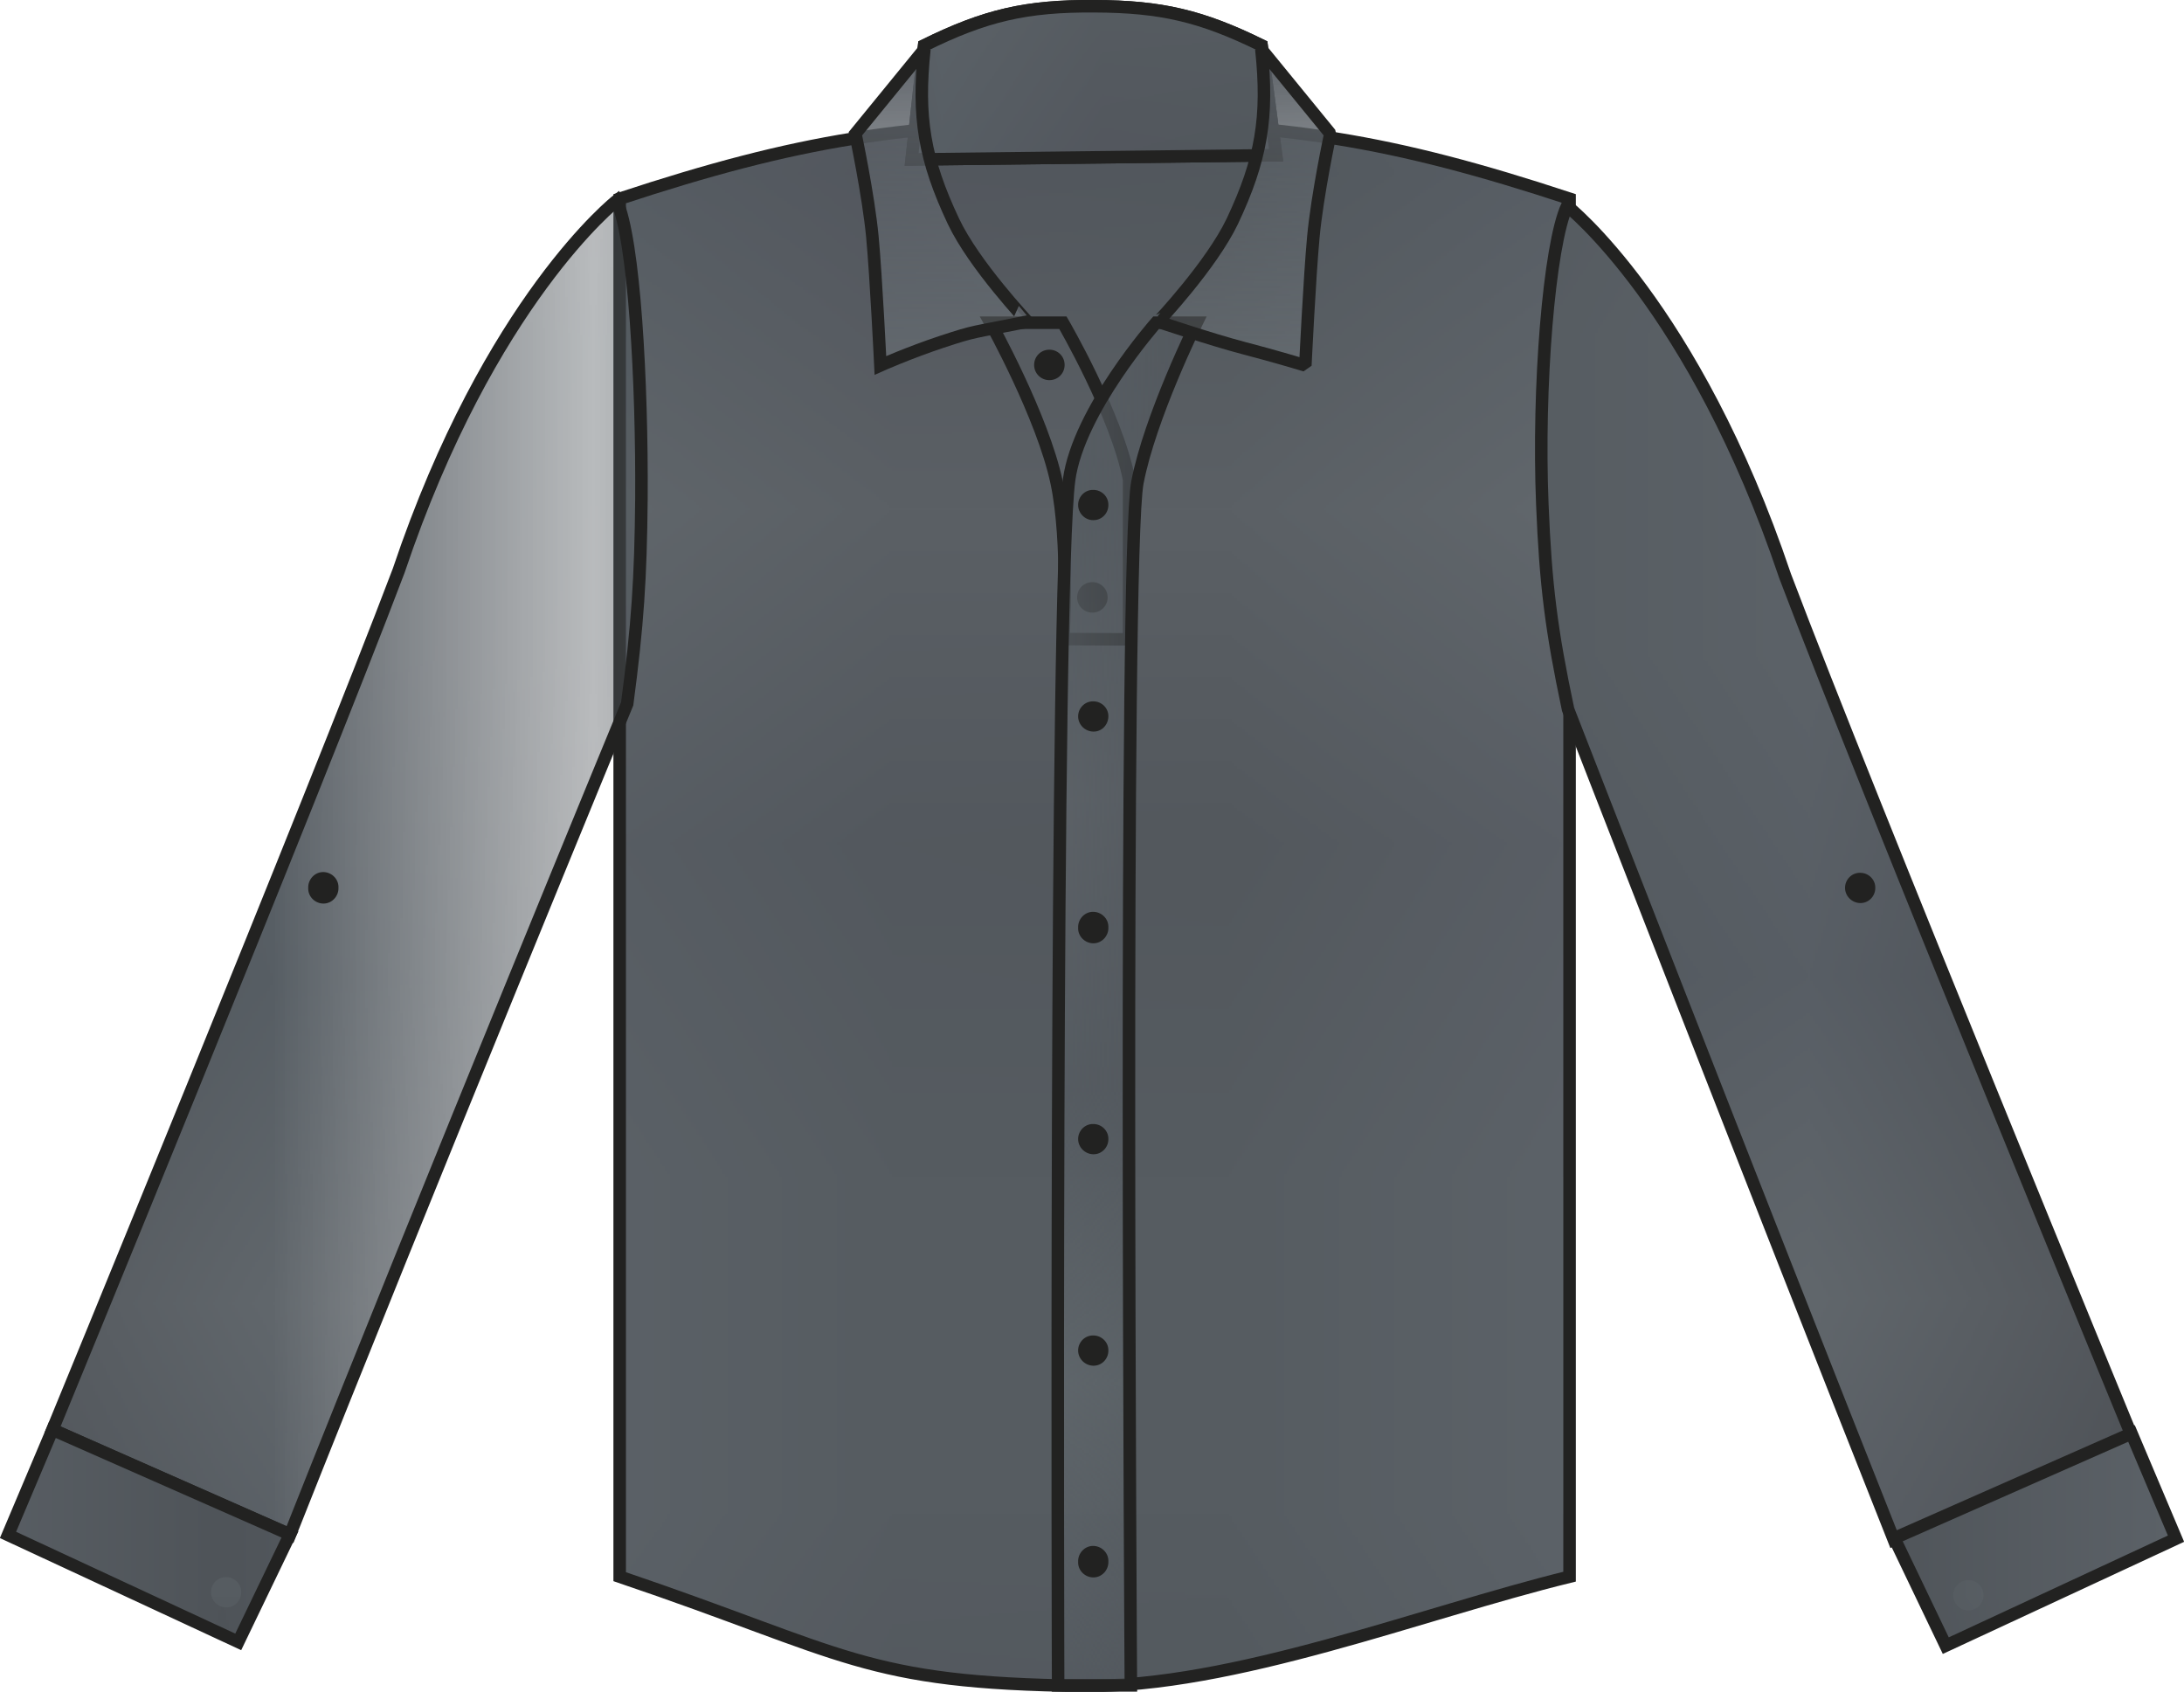 <?xml version="1.0" encoding="utf-8"?>
<!-- Generator: Adobe Illustrator 23.1.1, SVG Export Plug-In . SVG Version: 6.00 Build 0)  -->
<svg version="1.1" id="Layer_1" xmlns="http://www.w3.org/2000/svg" xmlns:xlink="http://www.w3.org/1999/xlink" x="0px" y="0px"
	 viewBox="0 0 873.7 676.9" style="enable-background:new 0 0 873.7 676.9;" xml:space="preserve">
<style type="text/css">
	.st0{fill:none;}
	.st1{fill:#576371;}
	.st2{opacity:0.6;fill:#EBEBEB;enable-background:new    ;}
	.st3{fill:#222221;}
	.st4{opacity:0.7;fill:#FFFFFF;enable-background:new    ;}
	.st5{fill:url(#SVGID_13_);stroke:#222221;stroke-width:5.01;stroke-miterlimit:3.86;}
	.st6{fill:url(#SVGID_14_);stroke:#222221;stroke-width:5.01;stroke-miterlimit:3.86;}
	.st7{fill:url(#SVGID_15_);stroke:#222221;stroke-width:5.01;stroke-miterlimit:3.86;}
	.st8{fill:none;stroke:#222221;stroke-width:5.01;stroke-miterlimit:3.86;}
	.st9{fill-rule:evenodd;clip-rule:evenodd;fill:url(#SVGID_16_);stroke:#222221;stroke-width:5.01;stroke-miterlimit:3.86;}
	.st10{fill:url(#SVGID_17_);stroke:#222221;stroke-width:5.01;stroke-miterlimit:3.86;}
	.st11{fill:url(#SVGID_18_);stroke:#222221;stroke-width:5.01;stroke-miterlimit:1;}
	.st12{fill:url(#SVGID_19_);stroke:#222221;stroke-width:5.01;stroke-miterlimit:3;}
	.st13{fill:url(#SVGID_20_);stroke:#222221;stroke-width:5.01;stroke-miterlimit:3.86;}
	.st14{fill:url(#SVGID_21_);stroke:#222221;stroke-width:5.01;stroke-miterlimit:3.86;}
	.st15{fill:url(#SVGID_22_);stroke:#222221;stroke-width:5.01;stroke-miterlimit:3.86;}
	.st16{fill:url(#SVGID_23_);}
	.st17{fill:url(#SVGID_24_);}
</style>
<pattern  y="676.9" width="11.2" height="11.2" patternUnits="userSpaceOnUse" id="SVGID_1_" viewBox="0 -11.2 11.2 11.2" style="overflow:visible;">
	<g>
		<rect y="-11.2" class="st0" width="11.2" height="11.2"/>
		<g>
			<rect y="-11.2" class="st0" width="11.2" height="11.2"/>
			<rect y="-11.2" class="st0" width="11.2" height="11.2"/>
			<rect y="-11.2" class="st1" width="11.2" height="11.2"/>
			<rect y="-0.3" class="st2" width="11.2" height="0.3"/>
			<rect y="-0.9" class="st2" width="11.2" height="0.3"/>
			<rect y="-1.5" class="st2" width="11.2" height="0.3"/>
			<rect y="-2.1" class="st2" width="11.2" height="0.3"/>
			<rect y="-2.8" class="st2" width="11.2" height="0.3"/>
			<rect y="-3.4" class="st2" width="11.2" height="0.3"/>
			<rect y="-4" class="st2" width="11.2" height="0.3"/>
			<rect y="-4.6" class="st2" width="11.2" height="0.3"/>
			<rect y="-5.3" class="st2" width="11.2" height="0.3"/>
			<rect y="-5.9" class="st2" width="11.2" height="0.3"/>
			<rect y="-6.5" class="st2" width="11.2" height="0.3"/>
			<rect y="-7.1" class="st2" width="11.2" height="0.3"/>
			<rect y="-7.8" class="st2" width="11.2" height="0.3"/>
			<rect y="-8.4" class="st2" width="11.2" height="0.3"/>
			<rect y="-9" class="st2" width="11.2" height="0.3"/>
			<rect y="-9.6" class="st2" width="11.2" height="0.3"/>
			<rect y="-10.3" class="st2" width="11.2" height="0.3"/>
			<rect y="-10.9" class="st2" width="11.2" height="0.3"/>
			<rect x="0.3" y="-11.2" class="st3" width="0.3" height="11.2"/>
			<rect x="0.9" y="-11.2" class="st3" width="0.3" height="11.2"/>
			<rect x="1.5" y="-11.2" class="st3" width="0.3" height="11.2"/>
			<rect x="2.2" y="-11.2" class="st3" width="0.3" height="11.2"/>
			<rect x="2.8" y="-11.2" class="st3" width="0.3" height="11.2"/>
			<rect x="3.4" y="-11.2" class="st3" width="0.3" height="11.2"/>
			<rect x="4" y="-11.2" class="st3" width="0.3" height="11.2"/>
			<rect x="4.7" y="-11.2" class="st3" width="0.3" height="11.2"/>
			<rect x="5.3" y="-11.2" class="st3" width="0.3" height="11.2"/>
			<rect x="5.9" y="-11.2" class="st3" width="0.3" height="11.2"/>
			<rect x="6.5" y="-11.2" class="st3" width="0.3" height="11.2"/>
			<rect x="7.2" y="-11.2" class="st3" width="0.3" height="11.2"/>
			<rect x="7.8" y="-11.2" class="st3" width="0.3" height="11.2"/>
			<rect x="8.4" y="-11.2" class="st3" width="0.3" height="11.2"/>
			<rect x="9" y="-11.2" class="st3" width="0.3" height="11.2"/>
			<rect x="9.6" y="-11.2" class="st3" width="0.3" height="11.2"/>
			<rect x="10.3" y="-11.2" class="st3" width="0.3" height="11.2"/>
			<rect x="10.9" y="-11.2" class="st3" width="0.3" height="11.2"/>
			<path class="st4" d="M11.2-11.2"/>
			<path class="st4" d="M9.3-11.2"/>
		</g>
	</g>
</pattern>
<pattern  y="676.9" width="11.2" height="11.2" patternUnits="userSpaceOnUse" id="SVGID_10_" viewBox="0 -11.2 11.2 11.2" style="overflow:visible;">
	<g>
		<rect y="-11.2" class="st0" width="11.2" height="11.2"/>
		<g>
			<rect y="-11.2" class="st0" width="11.2" height="11.2"/>
			<rect y="-11.2" class="st0" width="11.2" height="11.2"/>
			<rect y="-11.2" class="st1" width="11.2" height="11.2"/>
			<rect y="-0.3" class="st2" width="11.2" height="0.3"/>
			<rect y="-0.9" class="st2" width="11.2" height="0.3"/>
			<rect y="-1.5" class="st2" width="11.2" height="0.3"/>
			<rect y="-2.1" class="st2" width="11.2" height="0.3"/>
			<rect y="-2.8" class="st2" width="11.2" height="0.3"/>
			<rect y="-3.4" class="st2" width="11.2" height="0.3"/>
			<rect y="-4" class="st2" width="11.2" height="0.3"/>
			<rect y="-4.6" class="st2" width="11.2" height="0.3"/>
			<rect y="-5.3" class="st2" width="11.2" height="0.3"/>
			<rect y="-5.9" class="st2" width="11.2" height="0.3"/>
			<rect y="-6.5" class="st2" width="11.2" height="0.3"/>
			<rect y="-7.1" class="st2" width="11.2" height="0.3"/>
			<rect y="-7.8" class="st2" width="11.2" height="0.3"/>
			<rect y="-8.4" class="st2" width="11.2" height="0.3"/>
			<rect y="-9" class="st2" width="11.2" height="0.3"/>
			<rect y="-9.6" class="st2" width="11.2" height="0.3"/>
			<rect y="-10.3" class="st2" width="11.2" height="0.3"/>
			<rect y="-10.9" class="st2" width="11.2" height="0.3"/>
			<rect x="0.3" y="-11.2" class="st3" width="0.3" height="11.2"/>
			<rect x="0.9" y="-11.2" class="st3" width="0.3" height="11.2"/>
			<rect x="1.5" y="-11.2" class="st3" width="0.3" height="11.2"/>
			<rect x="2.2" y="-11.2" class="st3" width="0.3" height="11.2"/>
			<rect x="2.8" y="-11.2" class="st3" width="0.3" height="11.2"/>
			<rect x="3.4" y="-11.2" class="st3" width="0.3" height="11.2"/>
			<rect x="4" y="-11.2" class="st3" width="0.3" height="11.2"/>
			<rect x="4.7" y="-11.2" class="st3" width="0.3" height="11.2"/>
			<rect x="5.3" y="-11.2" class="st3" width="0.3" height="11.2"/>
			<rect x="5.9" y="-11.2" class="st3" width="0.3" height="11.2"/>
			<rect x="6.5" y="-11.2" class="st3" width="0.3" height="11.2"/>
			<rect x="7.2" y="-11.2" class="st3" width="0.3" height="11.2"/>
			<rect x="7.8" y="-11.2" class="st3" width="0.3" height="11.2"/>
			<rect x="8.4" y="-11.2" class="st3" width="0.3" height="11.2"/>
			<rect x="9" y="-11.2" class="st3" width="0.3" height="11.2"/>
			<rect x="9.6" y="-11.2" class="st3" width="0.3" height="11.2"/>
			<rect x="10.3" y="-11.2" class="st3" width="0.3" height="11.2"/>
			<rect x="10.9" y="-11.2" class="st3" width="0.3" height="11.2"/>
			<path class="st4" d="M11.2-11.2"/>
			<path class="st4" d="M9.3-11.2"/>
		</g>
	</g>
</pattern>
<pattern  y="676.9" width="11.2" height="11.2" patternUnits="userSpaceOnUse" id="SVGID_11_" viewBox="0 -11.2 11.2 11.2" style="overflow:visible;">
	<g>
		<rect y="-11.2" class="st0" width="11.2" height="11.2"/>
		<g>
			<rect y="-11.2" class="st0" width="11.2" height="11.2"/>
			<rect y="-11.2" class="st0" width="11.2" height="11.2"/>
			<rect y="-11.2" class="st1" width="11.2" height="11.2"/>
			<rect y="-0.3" class="st2" width="11.2" height="0.3"/>
			<rect y="-0.9" class="st2" width="11.2" height="0.3"/>
			<rect y="-1.5" class="st2" width="11.2" height="0.3"/>
			<rect y="-2.1" class="st2" width="11.2" height="0.3"/>
			<rect y="-2.8" class="st2" width="11.2" height="0.3"/>
			<rect y="-3.4" class="st2" width="11.2" height="0.3"/>
			<rect y="-4" class="st2" width="11.2" height="0.3"/>
			<rect y="-4.6" class="st2" width="11.2" height="0.3"/>
			<rect y="-5.3" class="st2" width="11.2" height="0.3"/>
			<rect y="-5.9" class="st2" width="11.2" height="0.3"/>
			<rect y="-6.5" class="st2" width="11.2" height="0.3"/>
			<rect y="-7.1" class="st2" width="11.2" height="0.3"/>
			<rect y="-7.8" class="st2" width="11.2" height="0.3"/>
			<rect y="-8.4" class="st2" width="11.2" height="0.3"/>
			<rect y="-9" class="st2" width="11.2" height="0.3"/>
			<rect y="-9.6" class="st2" width="11.2" height="0.3"/>
			<rect y="-10.3" class="st2" width="11.2" height="0.3"/>
			<rect y="-10.9" class="st2" width="11.2" height="0.3"/>
			<rect x="0.3" y="-11.2" class="st3" width="0.3" height="11.2"/>
			<rect x="0.9" y="-11.2" class="st3" width="0.3" height="11.2"/>
			<rect x="1.5" y="-11.2" class="st3" width="0.3" height="11.2"/>
			<rect x="2.2" y="-11.2" class="st3" width="0.3" height="11.2"/>
			<rect x="2.8" y="-11.2" class="st3" width="0.3" height="11.2"/>
			<rect x="3.4" y="-11.2" class="st3" width="0.3" height="11.2"/>
			<rect x="4" y="-11.2" class="st3" width="0.3" height="11.2"/>
			<rect x="4.7" y="-11.2" class="st3" width="0.3" height="11.2"/>
			<rect x="5.3" y="-11.2" class="st3" width="0.3" height="11.2"/>
			<rect x="5.9" y="-11.2" class="st3" width="0.3" height="11.2"/>
			<rect x="6.5" y="-11.2" class="st3" width="0.3" height="11.2"/>
			<rect x="7.2" y="-11.2" class="st3" width="0.3" height="11.2"/>
			<rect x="7.8" y="-11.2" class="st3" width="0.3" height="11.2"/>
			<rect x="8.4" y="-11.2" class="st3" width="0.3" height="11.2"/>
			<rect x="9" y="-11.2" class="st3" width="0.3" height="11.2"/>
			<rect x="9.6" y="-11.2" class="st3" width="0.3" height="11.2"/>
			<rect x="10.3" y="-11.2" class="st3" width="0.3" height="11.2"/>
			<rect x="10.9" y="-11.2" class="st3" width="0.3" height="11.2"/>
			<path class="st4" d="M11.2-11.2"/>
			<path class="st4" d="M9.3-11.2"/>
		</g>
	</g>
</pattern>
<pattern  y="676.9" width="11.2" height="11.2" patternUnits="userSpaceOnUse" id="SVGID_12_" viewBox="0 -11.2 11.2 11.2" style="overflow:visible;">
	<g>
		<rect y="-11.2" class="st0" width="11.2" height="11.2"/>
		<g>
			<rect y="-11.2" class="st0" width="11.2" height="11.2"/>
			<rect y="-11.2" class="st0" width="11.2" height="11.2"/>
			<rect y="-11.2" class="st1" width="11.2" height="11.2"/>
			<rect y="-0.3" class="st2" width="11.2" height="0.3"/>
			<rect y="-0.9" class="st2" width="11.2" height="0.3"/>
			<rect y="-1.5" class="st2" width="11.2" height="0.3"/>
			<rect y="-2.1" class="st2" width="11.2" height="0.3"/>
			<rect y="-2.8" class="st2" width="11.2" height="0.3"/>
			<rect y="-3.4" class="st2" width="11.2" height="0.3"/>
			<rect y="-4" class="st2" width="11.2" height="0.3"/>
			<rect y="-4.6" class="st2" width="11.2" height="0.3"/>
			<rect y="-5.3" class="st2" width="11.2" height="0.3"/>
			<rect y="-5.9" class="st2" width="11.2" height="0.3"/>
			<rect y="-6.5" class="st2" width="11.2" height="0.3"/>
			<rect y="-7.1" class="st2" width="11.2" height="0.3"/>
			<rect y="-7.8" class="st2" width="11.2" height="0.3"/>
			<rect y="-8.4" class="st2" width="11.2" height="0.3"/>
			<rect y="-9" class="st2" width="11.2" height="0.3"/>
			<rect y="-9.6" class="st2" width="11.2" height="0.3"/>
			<rect y="-10.3" class="st2" width="11.2" height="0.3"/>
			<rect y="-10.9" class="st2" width="11.2" height="0.3"/>
			<rect x="0.3" y="-11.2" class="st3" width="0.3" height="11.2"/>
			<rect x="0.9" y="-11.2" class="st3" width="0.3" height="11.2"/>
			<rect x="1.5" y="-11.2" class="st3" width="0.3" height="11.2"/>
			<rect x="2.2" y="-11.2" class="st3" width="0.3" height="11.2"/>
			<rect x="2.8" y="-11.2" class="st3" width="0.3" height="11.2"/>
			<rect x="3.4" y="-11.2" class="st3" width="0.3" height="11.2"/>
			<rect x="4" y="-11.2" class="st3" width="0.3" height="11.2"/>
			<rect x="4.7" y="-11.2" class="st3" width="0.3" height="11.2"/>
			<rect x="5.3" y="-11.2" class="st3" width="0.3" height="11.2"/>
			<rect x="5.9" y="-11.2" class="st3" width="0.3" height="11.2"/>
			<rect x="6.5" y="-11.2" class="st3" width="0.3" height="11.2"/>
			<rect x="7.2" y="-11.2" class="st3" width="0.3" height="11.2"/>
			<rect x="7.8" y="-11.2" class="st3" width="0.3" height="11.2"/>
			<rect x="8.4" y="-11.2" class="st3" width="0.3" height="11.2"/>
			<rect x="9" y="-11.2" class="st3" width="0.3" height="11.2"/>
			<rect x="9.6" y="-11.2" class="st3" width="0.3" height="11.2"/>
			<rect x="10.3" y="-11.2" class="st3" width="0.3" height="11.2"/>
			<rect x="10.9" y="-11.2" class="st3" width="0.3" height="11.2"/>
			<path class="st4" d="M11.2-11.2"/>
			<path class="st4" d="M9.3-11.2"/>
		</g>
	</g>
</pattern>
<pattern  y="676.9" width="11.2" height="11.2" patternUnits="userSpaceOnUse" id="SVGID_2_" viewBox="0 -11.2 11.2 11.2" style="overflow:visible;">
	<g>
		<rect y="-11.2" class="st0" width="11.2" height="11.2"/>
		<g>
			<rect y="-11.2" class="st0" width="11.2" height="11.2"/>
			<rect y="-11.2" class="st0" width="11.2" height="11.2"/>
			<rect y="-11.2" class="st1" width="11.2" height="11.2"/>
			<rect y="-0.3" class="st2" width="11.2" height="0.3"/>
			<rect y="-0.9" class="st2" width="11.2" height="0.3"/>
			<rect y="-1.5" class="st2" width="11.2" height="0.3"/>
			<rect y="-2.1" class="st2" width="11.2" height="0.3"/>
			<rect y="-2.8" class="st2" width="11.2" height="0.3"/>
			<rect y="-3.4" class="st2" width="11.2" height="0.3"/>
			<rect y="-4" class="st2" width="11.2" height="0.3"/>
			<rect y="-4.6" class="st2" width="11.2" height="0.3"/>
			<rect y="-5.3" class="st2" width="11.2" height="0.3"/>
			<rect y="-5.9" class="st2" width="11.2" height="0.3"/>
			<rect y="-6.5" class="st2" width="11.2" height="0.3"/>
			<rect y="-7.1" class="st2" width="11.2" height="0.3"/>
			<rect y="-7.8" class="st2" width="11.2" height="0.3"/>
			<rect y="-8.4" class="st2" width="11.2" height="0.3"/>
			<rect y="-9" class="st2" width="11.2" height="0.3"/>
			<rect y="-9.6" class="st2" width="11.2" height="0.3"/>
			<rect y="-10.3" class="st2" width="11.2" height="0.3"/>
			<rect y="-10.9" class="st2" width="11.2" height="0.3"/>
			<rect x="0.3" y="-11.2" class="st3" width="0.3" height="11.2"/>
			<rect x="0.9" y="-11.2" class="st3" width="0.3" height="11.2"/>
			<rect x="1.5" y="-11.2" class="st3" width="0.3" height="11.2"/>
			<rect x="2.2" y="-11.2" class="st3" width="0.3" height="11.2"/>
			<rect x="2.8" y="-11.2" class="st3" width="0.3" height="11.2"/>
			<rect x="3.4" y="-11.2" class="st3" width="0.3" height="11.2"/>
			<rect x="4" y="-11.2" class="st3" width="0.3" height="11.2"/>
			<rect x="4.7" y="-11.2" class="st3" width="0.3" height="11.2"/>
			<rect x="5.3" y="-11.2" class="st3" width="0.3" height="11.2"/>
			<rect x="5.9" y="-11.2" class="st3" width="0.3" height="11.2"/>
			<rect x="6.5" y="-11.2" class="st3" width="0.3" height="11.2"/>
			<rect x="7.2" y="-11.2" class="st3" width="0.3" height="11.2"/>
			<rect x="7.8" y="-11.2" class="st3" width="0.3" height="11.2"/>
			<rect x="8.4" y="-11.2" class="st3" width="0.3" height="11.2"/>
			<rect x="9" y="-11.2" class="st3" width="0.3" height="11.2"/>
			<rect x="9.6" y="-11.2" class="st3" width="0.3" height="11.2"/>
			<rect x="10.3" y="-11.2" class="st3" width="0.3" height="11.2"/>
			<rect x="10.9" y="-11.2" class="st3" width="0.3" height="11.2"/>
			<path class="st4" d="M11.2-11.2"/>
			<path class="st4" d="M9.3-11.2"/>
		</g>
	</g>
</pattern>
<pattern  y="676.9" width="11.2" height="11.2" patternUnits="userSpaceOnUse" id="SVGID_3_" viewBox="0 -11.2 11.2 11.2" style="overflow:visible;">
	<g>
		<rect y="-11.2" class="st0" width="11.2" height="11.2"/>
		<g>
			<rect y="-11.2" class="st0" width="11.2" height="11.2"/>
			<rect y="-11.2" class="st0" width="11.2" height="11.2"/>
			<rect y="-11.2" class="st1" width="11.2" height="11.2"/>
			<rect y="-0.3" class="st2" width="11.2" height="0.3"/>
			<rect y="-0.9" class="st2" width="11.2" height="0.3"/>
			<rect y="-1.5" class="st2" width="11.2" height="0.3"/>
			<rect y="-2.1" class="st2" width="11.2" height="0.3"/>
			<rect y="-2.8" class="st2" width="11.2" height="0.3"/>
			<rect y="-3.4" class="st2" width="11.2" height="0.3"/>
			<rect y="-4" class="st2" width="11.2" height="0.3"/>
			<rect y="-4.6" class="st2" width="11.2" height="0.3"/>
			<rect y="-5.3" class="st2" width="11.2" height="0.3"/>
			<rect y="-5.9" class="st2" width="11.2" height="0.3"/>
			<rect y="-6.5" class="st2" width="11.2" height="0.3"/>
			<rect y="-7.1" class="st2" width="11.2" height="0.3"/>
			<rect y="-7.8" class="st2" width="11.2" height="0.3"/>
			<rect y="-8.4" class="st2" width="11.2" height="0.3"/>
			<rect y="-9" class="st2" width="11.2" height="0.3"/>
			<rect y="-9.6" class="st2" width="11.2" height="0.3"/>
			<rect y="-10.3" class="st2" width="11.2" height="0.3"/>
			<rect y="-10.9" class="st2" width="11.2" height="0.3"/>
			<rect x="0.3" y="-11.2" class="st3" width="0.3" height="11.2"/>
			<rect x="0.9" y="-11.2" class="st3" width="0.3" height="11.2"/>
			<rect x="1.5" y="-11.2" class="st3" width="0.3" height="11.2"/>
			<rect x="2.2" y="-11.2" class="st3" width="0.3" height="11.2"/>
			<rect x="2.8" y="-11.2" class="st3" width="0.3" height="11.2"/>
			<rect x="3.4" y="-11.2" class="st3" width="0.3" height="11.2"/>
			<rect x="4" y="-11.2" class="st3" width="0.3" height="11.2"/>
			<rect x="4.7" y="-11.2" class="st3" width="0.3" height="11.2"/>
			<rect x="5.3" y="-11.2" class="st3" width="0.3" height="11.2"/>
			<rect x="5.9" y="-11.2" class="st3" width="0.3" height="11.2"/>
			<rect x="6.5" y="-11.2" class="st3" width="0.3" height="11.2"/>
			<rect x="7.2" y="-11.2" class="st3" width="0.3" height="11.2"/>
			<rect x="7.8" y="-11.2" class="st3" width="0.3" height="11.2"/>
			<rect x="8.4" y="-11.2" class="st3" width="0.3" height="11.2"/>
			<rect x="9" y="-11.2" class="st3" width="0.3" height="11.2"/>
			<rect x="9.6" y="-11.2" class="st3" width="0.3" height="11.2"/>
			<rect x="10.3" y="-11.2" class="st3" width="0.3" height="11.2"/>
			<rect x="10.9" y="-11.2" class="st3" width="0.3" height="11.2"/>
			<path class="st4" d="M11.2-11.2"/>
			<path class="st4" d="M9.3-11.2"/>
		</g>
	</g>
</pattern>
<pattern  y="676.9" width="11.2" height="11.2" patternUnits="userSpaceOnUse" id="SVGID_4_" viewBox="0 -11.2 11.2 11.2" style="overflow:visible;">
	<g>
		<rect y="-11.2" class="st0" width="11.2" height="11.2"/>
		<g>
			<rect y="-11.2" class="st0" width="11.2" height="11.2"/>
			<rect y="-11.2" class="st0" width="11.2" height="11.2"/>
			<rect y="-11.2" class="st1" width="11.2" height="11.2"/>
			<rect y="-0.3" class="st2" width="11.2" height="0.3"/>
			<rect y="-0.9" class="st2" width="11.2" height="0.3"/>
			<rect y="-1.5" class="st2" width="11.2" height="0.3"/>
			<rect y="-2.1" class="st2" width="11.2" height="0.3"/>
			<rect y="-2.8" class="st2" width="11.2" height="0.3"/>
			<rect y="-3.4" class="st2" width="11.2" height="0.3"/>
			<rect y="-4" class="st2" width="11.2" height="0.3"/>
			<rect y="-4.6" class="st2" width="11.2" height="0.3"/>
			<rect y="-5.3" class="st2" width="11.2" height="0.3"/>
			<rect y="-5.9" class="st2" width="11.2" height="0.3"/>
			<rect y="-6.5" class="st2" width="11.2" height="0.3"/>
			<rect y="-7.1" class="st2" width="11.2" height="0.3"/>
			<rect y="-7.8" class="st2" width="11.2" height="0.3"/>
			<rect y="-8.4" class="st2" width="11.2" height="0.3"/>
			<rect y="-9" class="st2" width="11.2" height="0.3"/>
			<rect y="-9.6" class="st2" width="11.2" height="0.3"/>
			<rect y="-10.3" class="st2" width="11.2" height="0.3"/>
			<rect y="-10.9" class="st2" width="11.2" height="0.3"/>
			<rect x="0.3" y="-11.2" class="st3" width="0.3" height="11.2"/>
			<rect x="0.9" y="-11.2" class="st3" width="0.3" height="11.2"/>
			<rect x="1.5" y="-11.2" class="st3" width="0.3" height="11.2"/>
			<rect x="2.2" y="-11.2" class="st3" width="0.3" height="11.2"/>
			<rect x="2.8" y="-11.2" class="st3" width="0.3" height="11.2"/>
			<rect x="3.4" y="-11.2" class="st3" width="0.3" height="11.2"/>
			<rect x="4" y="-11.2" class="st3" width="0.3" height="11.2"/>
			<rect x="4.7" y="-11.2" class="st3" width="0.3" height="11.2"/>
			<rect x="5.3" y="-11.2" class="st3" width="0.3" height="11.2"/>
			<rect x="5.9" y="-11.2" class="st3" width="0.3" height="11.2"/>
			<rect x="6.5" y="-11.2" class="st3" width="0.3" height="11.2"/>
			<rect x="7.2" y="-11.2" class="st3" width="0.3" height="11.2"/>
			<rect x="7.8" y="-11.2" class="st3" width="0.3" height="11.2"/>
			<rect x="8.4" y="-11.2" class="st3" width="0.3" height="11.2"/>
			<rect x="9" y="-11.2" class="st3" width="0.3" height="11.2"/>
			<rect x="9.6" y="-11.2" class="st3" width="0.3" height="11.2"/>
			<rect x="10.3" y="-11.2" class="st3" width="0.3" height="11.2"/>
			<rect x="10.9" y="-11.2" class="st3" width="0.3" height="11.2"/>
			<path class="st4" d="M11.2-11.2"/>
			<path class="st4" d="M9.3-11.2"/>
		</g>
	</g>
</pattern>
<pattern  y="676.9" width="11.2" height="11.2" patternUnits="userSpaceOnUse" id="SVGID_5_" viewBox="0 -11.2 11.2 11.2" style="overflow:visible;">
	<g>
		<rect y="-11.2" class="st0" width="11.2" height="11.2"/>
		<g>
			<rect y="-11.2" class="st0" width="11.2" height="11.2"/>
			<rect y="-11.2" class="st0" width="11.2" height="11.2"/>
			<rect y="-11.2" class="st1" width="11.2" height="11.2"/>
			<rect y="-0.3" class="st2" width="11.2" height="0.3"/>
			<rect y="-0.9" class="st2" width="11.2" height="0.3"/>
			<rect y="-1.5" class="st2" width="11.2" height="0.3"/>
			<rect y="-2.1" class="st2" width="11.2" height="0.3"/>
			<rect y="-2.8" class="st2" width="11.2" height="0.3"/>
			<rect y="-3.4" class="st2" width="11.2" height="0.3"/>
			<rect y="-4" class="st2" width="11.2" height="0.3"/>
			<rect y="-4.6" class="st2" width="11.2" height="0.3"/>
			<rect y="-5.3" class="st2" width="11.2" height="0.3"/>
			<rect y="-5.9" class="st2" width="11.2" height="0.3"/>
			<rect y="-6.5" class="st2" width="11.2" height="0.3"/>
			<rect y="-7.1" class="st2" width="11.2" height="0.3"/>
			<rect y="-7.8" class="st2" width="11.2" height="0.3"/>
			<rect y="-8.4" class="st2" width="11.2" height="0.3"/>
			<rect y="-9" class="st2" width="11.2" height="0.3"/>
			<rect y="-9.6" class="st2" width="11.2" height="0.3"/>
			<rect y="-10.3" class="st2" width="11.2" height="0.3"/>
			<rect y="-10.9" class="st2" width="11.2" height="0.3"/>
			<rect x="0.3" y="-11.2" class="st3" width="0.3" height="11.2"/>
			<rect x="0.9" y="-11.2" class="st3" width="0.3" height="11.2"/>
			<rect x="1.5" y="-11.2" class="st3" width="0.3" height="11.2"/>
			<rect x="2.2" y="-11.2" class="st3" width="0.3" height="11.2"/>
			<rect x="2.8" y="-11.2" class="st3" width="0.3" height="11.2"/>
			<rect x="3.4" y="-11.2" class="st3" width="0.3" height="11.2"/>
			<rect x="4" y="-11.2" class="st3" width="0.3" height="11.2"/>
			<rect x="4.7" y="-11.2" class="st3" width="0.3" height="11.2"/>
			<rect x="5.3" y="-11.2" class="st3" width="0.3" height="11.2"/>
			<rect x="5.9" y="-11.2" class="st3" width="0.3" height="11.2"/>
			<rect x="6.5" y="-11.2" class="st3" width="0.3" height="11.2"/>
			<rect x="7.2" y="-11.2" class="st3" width="0.3" height="11.2"/>
			<rect x="7.8" y="-11.2" class="st3" width="0.3" height="11.2"/>
			<rect x="8.4" y="-11.2" class="st3" width="0.3" height="11.2"/>
			<rect x="9" y="-11.2" class="st3" width="0.3" height="11.2"/>
			<rect x="9.6" y="-11.2" class="st3" width="0.3" height="11.2"/>
			<rect x="10.3" y="-11.2" class="st3" width="0.3" height="11.2"/>
			<rect x="10.9" y="-11.2" class="st3" width="0.3" height="11.2"/>
			<path class="st4" d="M11.2-11.2"/>
			<path class="st4" d="M9.3-11.2"/>
		</g>
	</g>
</pattern>
<pattern  y="676.9" width="11.2" height="11.2" patternUnits="userSpaceOnUse" id="SVGID_6_" viewBox="0 -11.2 11.2 11.2" style="overflow:visible;">
	<g>
		<rect y="-11.2" class="st0" width="11.2" height="11.2"/>
		<g>
			<rect y="-11.2" class="st0" width="11.2" height="11.2"/>
			<rect y="-11.2" class="st0" width="11.2" height="11.2"/>
			<rect y="-11.2" class="st1" width="11.2" height="11.2"/>
			<rect y="-0.3" class="st2" width="11.2" height="0.3"/>
			<rect y="-0.9" class="st2" width="11.2" height="0.3"/>
			<rect y="-1.5" class="st2" width="11.2" height="0.3"/>
			<rect y="-2.1" class="st2" width="11.2" height="0.3"/>
			<rect y="-2.8" class="st2" width="11.2" height="0.3"/>
			<rect y="-3.4" class="st2" width="11.2" height="0.3"/>
			<rect y="-4" class="st2" width="11.2" height="0.3"/>
			<rect y="-4.6" class="st2" width="11.2" height="0.3"/>
			<rect y="-5.3" class="st2" width="11.2" height="0.3"/>
			<rect y="-5.9" class="st2" width="11.2" height="0.3"/>
			<rect y="-6.5" class="st2" width="11.2" height="0.3"/>
			<rect y="-7.1" class="st2" width="11.2" height="0.3"/>
			<rect y="-7.8" class="st2" width="11.2" height="0.3"/>
			<rect y="-8.4" class="st2" width="11.2" height="0.3"/>
			<rect y="-9" class="st2" width="11.2" height="0.3"/>
			<rect y="-9.6" class="st2" width="11.2" height="0.3"/>
			<rect y="-10.3" class="st2" width="11.2" height="0.3"/>
			<rect y="-10.9" class="st2" width="11.2" height="0.3"/>
			<rect x="0.3" y="-11.2" class="st3" width="0.3" height="11.2"/>
			<rect x="0.9" y="-11.2" class="st3" width="0.3" height="11.2"/>
			<rect x="1.5" y="-11.2" class="st3" width="0.3" height="11.2"/>
			<rect x="2.2" y="-11.2" class="st3" width="0.3" height="11.2"/>
			<rect x="2.8" y="-11.2" class="st3" width="0.3" height="11.2"/>
			<rect x="3.4" y="-11.2" class="st3" width="0.3" height="11.2"/>
			<rect x="4" y="-11.2" class="st3" width="0.3" height="11.2"/>
			<rect x="4.7" y="-11.2" class="st3" width="0.3" height="11.2"/>
			<rect x="5.3" y="-11.2" class="st3" width="0.3" height="11.2"/>
			<rect x="5.9" y="-11.2" class="st3" width="0.3" height="11.2"/>
			<rect x="6.5" y="-11.2" class="st3" width="0.3" height="11.2"/>
			<rect x="7.2" y="-11.2" class="st3" width="0.3" height="11.2"/>
			<rect x="7.8" y="-11.2" class="st3" width="0.3" height="11.2"/>
			<rect x="8.4" y="-11.2" class="st3" width="0.3" height="11.2"/>
			<rect x="9" y="-11.2" class="st3" width="0.3" height="11.2"/>
			<rect x="9.6" y="-11.2" class="st3" width="0.3" height="11.2"/>
			<rect x="10.3" y="-11.2" class="st3" width="0.3" height="11.2"/>
			<rect x="10.9" y="-11.2" class="st3" width="0.3" height="11.2"/>
			<path class="st4" d="M11.2-11.2"/>
			<path class="st4" d="M9.3-11.2"/>
		</g>
	</g>
</pattern>
<pattern  y="676.9" width="11.2" height="11.2" patternUnits="userSpaceOnUse" id="SVGID_7_" viewBox="0 -11.2 11.2 11.2" style="overflow:visible;">
	<g>
		<rect y="-11.2" class="st0" width="11.2" height="11.2"/>
		<g>
			<rect y="-11.2" class="st0" width="11.2" height="11.2"/>
			<rect y="-11.2" class="st0" width="11.2" height="11.2"/>
			<rect y="-11.2" class="st1" width="11.2" height="11.2"/>
			<rect y="-0.3" class="st2" width="11.2" height="0.3"/>
			<rect y="-0.9" class="st2" width="11.2" height="0.3"/>
			<rect y="-1.5" class="st2" width="11.2" height="0.3"/>
			<rect y="-2.1" class="st2" width="11.2" height="0.3"/>
			<rect y="-2.8" class="st2" width="11.2" height="0.3"/>
			<rect y="-3.4" class="st2" width="11.2" height="0.3"/>
			<rect y="-4" class="st2" width="11.2" height="0.3"/>
			<rect y="-4.6" class="st2" width="11.2" height="0.3"/>
			<rect y="-5.3" class="st2" width="11.2" height="0.3"/>
			<rect y="-5.9" class="st2" width="11.2" height="0.3"/>
			<rect y="-6.5" class="st2" width="11.2" height="0.3"/>
			<rect y="-7.1" class="st2" width="11.2" height="0.3"/>
			<rect y="-7.8" class="st2" width="11.2" height="0.3"/>
			<rect y="-8.4" class="st2" width="11.2" height="0.3"/>
			<rect y="-9" class="st2" width="11.2" height="0.3"/>
			<rect y="-9.6" class="st2" width="11.2" height="0.3"/>
			<rect y="-10.3" class="st2" width="11.2" height="0.3"/>
			<rect y="-10.9" class="st2" width="11.2" height="0.3"/>
			<rect x="0.3" y="-11.2" class="st3" width="0.3" height="11.2"/>
			<rect x="0.9" y="-11.2" class="st3" width="0.3" height="11.2"/>
			<rect x="1.5" y="-11.2" class="st3" width="0.3" height="11.2"/>
			<rect x="2.2" y="-11.2" class="st3" width="0.3" height="11.2"/>
			<rect x="2.8" y="-11.2" class="st3" width="0.3" height="11.2"/>
			<rect x="3.4" y="-11.2" class="st3" width="0.3" height="11.2"/>
			<rect x="4" y="-11.2" class="st3" width="0.3" height="11.2"/>
			<rect x="4.7" y="-11.2" class="st3" width="0.3" height="11.2"/>
			<rect x="5.3" y="-11.2" class="st3" width="0.3" height="11.2"/>
			<rect x="5.9" y="-11.2" class="st3" width="0.3" height="11.2"/>
			<rect x="6.5" y="-11.2" class="st3" width="0.3" height="11.2"/>
			<rect x="7.2" y="-11.2" class="st3" width="0.3" height="11.2"/>
			<rect x="7.8" y="-11.2" class="st3" width="0.3" height="11.2"/>
			<rect x="8.4" y="-11.2" class="st3" width="0.3" height="11.2"/>
			<rect x="9" y="-11.2" class="st3" width="0.3" height="11.2"/>
			<rect x="9.6" y="-11.2" class="st3" width="0.3" height="11.2"/>
			<rect x="10.3" y="-11.2" class="st3" width="0.3" height="11.2"/>
			<rect x="10.9" y="-11.2" class="st3" width="0.3" height="11.2"/>
			<path class="st4" d="M11.2-11.2"/>
			<path class="st4" d="M9.3-11.2"/>
		</g>
	</g>
</pattern>
<pattern  y="676.9" width="11.2" height="11.2" patternUnits="userSpaceOnUse" id="SVGID_8_" viewBox="0 -11.2 11.2 11.2" style="overflow:visible;">
	<g>
		<rect y="-11.2" class="st0" width="11.2" height="11.2"/>
		<g>
			<rect y="-11.2" class="st0" width="11.2" height="11.2"/>
			<rect y="-11.2" class="st0" width="11.2" height="11.2"/>
			<rect y="-11.2" class="st1" width="11.2" height="11.2"/>
			<rect y="-0.3" class="st2" width="11.2" height="0.3"/>
			<rect y="-0.9" class="st2" width="11.2" height="0.3"/>
			<rect y="-1.5" class="st2" width="11.2" height="0.3"/>
			<rect y="-2.1" class="st2" width="11.2" height="0.3"/>
			<rect y="-2.8" class="st2" width="11.2" height="0.3"/>
			<rect y="-3.4" class="st2" width="11.2" height="0.3"/>
			<rect y="-4" class="st2" width="11.2" height="0.3"/>
			<rect y="-4.6" class="st2" width="11.2" height="0.3"/>
			<rect y="-5.3" class="st2" width="11.2" height="0.3"/>
			<rect y="-5.9" class="st2" width="11.2" height="0.3"/>
			<rect y="-6.5" class="st2" width="11.2" height="0.3"/>
			<rect y="-7.1" class="st2" width="11.2" height="0.3"/>
			<rect y="-7.8" class="st2" width="11.2" height="0.3"/>
			<rect y="-8.4" class="st2" width="11.2" height="0.3"/>
			<rect y="-9" class="st2" width="11.2" height="0.3"/>
			<rect y="-9.6" class="st2" width="11.2" height="0.3"/>
			<rect y="-10.3" class="st2" width="11.2" height="0.3"/>
			<rect y="-10.9" class="st2" width="11.2" height="0.3"/>
			<rect x="0.3" y="-11.2" class="st3" width="0.3" height="11.2"/>
			<rect x="0.9" y="-11.2" class="st3" width="0.3" height="11.2"/>
			<rect x="1.5" y="-11.2" class="st3" width="0.3" height="11.2"/>
			<rect x="2.2" y="-11.2" class="st3" width="0.3" height="11.2"/>
			<rect x="2.8" y="-11.2" class="st3" width="0.3" height="11.2"/>
			<rect x="3.4" y="-11.2" class="st3" width="0.3" height="11.2"/>
			<rect x="4" y="-11.2" class="st3" width="0.3" height="11.2"/>
			<rect x="4.7" y="-11.2" class="st3" width="0.3" height="11.2"/>
			<rect x="5.3" y="-11.2" class="st3" width="0.3" height="11.2"/>
			<rect x="5.9" y="-11.2" class="st3" width="0.3" height="11.2"/>
			<rect x="6.5" y="-11.2" class="st3" width="0.3" height="11.2"/>
			<rect x="7.2" y="-11.2" class="st3" width="0.3" height="11.2"/>
			<rect x="7.8" y="-11.2" class="st3" width="0.3" height="11.2"/>
			<rect x="8.4" y="-11.2" class="st3" width="0.3" height="11.2"/>
			<rect x="9" y="-11.2" class="st3" width="0.3" height="11.2"/>
			<rect x="9.6" y="-11.2" class="st3" width="0.3" height="11.2"/>
			<rect x="10.3" y="-11.2" class="st3" width="0.3" height="11.2"/>
			<rect x="10.9" y="-11.2" class="st3" width="0.3" height="11.2"/>
			<path class="st4" d="M11.2-11.2"/>
			<path class="st4" d="M9.3-11.2"/>
		</g>
	</g>
</pattern>
<pattern  y="676.9" width="11.2" height="11.2" patternUnits="userSpaceOnUse" id="SVGID_9_" viewBox="0 -11.2 11.2 11.2" style="overflow:visible;">
	<g>
		<rect y="-11.2" class="st0" width="11.2" height="11.2"/>
		<g>
			<rect y="-11.2" class="st0" width="11.2" height="11.2"/>
			<rect y="-11.2" class="st0" width="11.2" height="11.2"/>
			<rect y="-11.2" class="st1" width="11.2" height="11.2"/>
			<rect y="-0.3" class="st2" width="11.2" height="0.3"/>
			<rect y="-0.9" class="st2" width="11.2" height="0.3"/>
			<rect y="-1.5" class="st2" width="11.2" height="0.3"/>
			<rect y="-2.1" class="st2" width="11.2" height="0.3"/>
			<rect y="-2.8" class="st2" width="11.2" height="0.3"/>
			<rect y="-3.4" class="st2" width="11.2" height="0.3"/>
			<rect y="-4" class="st2" width="11.2" height="0.3"/>
			<rect y="-4.6" class="st2" width="11.2" height="0.3"/>
			<rect y="-5.3" class="st2" width="11.2" height="0.3"/>
			<rect y="-5.9" class="st2" width="11.2" height="0.3"/>
			<rect y="-6.5" class="st2" width="11.2" height="0.3"/>
			<rect y="-7.1" class="st2" width="11.2" height="0.3"/>
			<rect y="-7.8" class="st2" width="11.2" height="0.3"/>
			<rect y="-8.4" class="st2" width="11.2" height="0.3"/>
			<rect y="-9" class="st2" width="11.2" height="0.3"/>
			<rect y="-9.6" class="st2" width="11.2" height="0.3"/>
			<rect y="-10.3" class="st2" width="11.2" height="0.3"/>
			<rect y="-10.9" class="st2" width="11.2" height="0.3"/>
			<rect x="0.3" y="-11.2" class="st3" width="0.3" height="11.2"/>
			<rect x="0.9" y="-11.2" class="st3" width="0.3" height="11.2"/>
			<rect x="1.5" y="-11.2" class="st3" width="0.3" height="11.2"/>
			<rect x="2.2" y="-11.2" class="st3" width="0.3" height="11.2"/>
			<rect x="2.8" y="-11.2" class="st3" width="0.3" height="11.2"/>
			<rect x="3.4" y="-11.2" class="st3" width="0.3" height="11.2"/>
			<rect x="4" y="-11.2" class="st3" width="0.3" height="11.2"/>
			<rect x="4.7" y="-11.2" class="st3" width="0.3" height="11.2"/>
			<rect x="5.3" y="-11.2" class="st3" width="0.3" height="11.2"/>
			<rect x="5.9" y="-11.2" class="st3" width="0.3" height="11.2"/>
			<rect x="6.5" y="-11.2" class="st3" width="0.3" height="11.2"/>
			<rect x="7.2" y="-11.2" class="st3" width="0.3" height="11.2"/>
			<rect x="7.8" y="-11.2" class="st3" width="0.3" height="11.2"/>
			<rect x="8.4" y="-11.2" class="st3" width="0.3" height="11.2"/>
			<rect x="9" y="-11.2" class="st3" width="0.3" height="11.2"/>
			<rect x="9.6" y="-11.2" class="st3" width="0.3" height="11.2"/>
			<rect x="10.3" y="-11.2" class="st3" width="0.3" height="11.2"/>
			<rect x="10.9" y="-11.2" class="st3" width="0.3" height="11.2"/>
			<path class="st4" d="M11.2-11.2"/>
			<path class="st4" d="M9.3-11.2"/>
		</g>
	</g>
</pattern>
<title>PR250 STE_B LINE</title>
<pattern  id="SVGID_13_" xlink:href="#SVGID_1_" patternTransform="matrix(133.6 0 0 134.21 2050635.875 2334182.25)">
</pattern>
<path class="st5" d="M247.9,79.5C319.2,56,362.8,49,437.9,49s118.7,7,190,30.5v551.3c-59.2,14.5-134.4,44.4-194.7,43.7
	c-87.9-1.1-94.1-12.8-185.3-43.7L247.9,79.5L247.9,79.5z"/>
<path class="st3" d="M430.9,239c0-3.4,2.7-6.1,6.1-6.1s6.1,2.7,6.1,6.1s-2.7,6.1-6.1,6.1l0,0C433.6,245.1,430.9,242.4,430.9,239z"/>
<pattern  id="SVGID_14_" xlink:href="#SVGID_2_" patternTransform="matrix(35.34 0 0 35.34 532065.312 614870)">
</pattern>
<path class="st6" d="M369.7,18.2c24.5-12.1,40.9-15.9,68.2-15.7c26.7,0.1,42.8,3.9,66.8,15.7l5.8,43.9l-145.8,1.7L369.7,18.2
	L369.7,18.2z"/>
<pattern  id="SVGID_15_" xlink:href="#SVGID_3_" patternTransform="matrix(64.15 0 0 64.42 975359.812 1120873.125)">
</pattern>
<path class="st7" d="M369.7,18.2c24.5-12.1,40.9-15.9,68.2-15.7c26.7,0.1,42.8,3.9,66.8,15.7l5.8,43.9l-145.8,1.7L369.7,18.2
	L369.7,18.2z"/>
<path class="st8" d="M396.2,129.1h29c0,0,21.4,36.7,26.5,62.8v63.9l-26.3-0.1c0,0,2.4-38.8-2.7-62.7
	C417.1,166.6,396.2,129.1,396.2,129.1L396.2,129.1z"/>
<pattern  id="SVGID_16_" xlink:href="#SVGID_4_" patternTransform="matrix(116.43 0 0 116.83 1784722.875 2032882.125)">
</pattern>
<path class="st9" d="M478.7,129.1h-16.2c0,0-31,35.1-34.8,62.8c-5.8,42.1-4.4,482.4-4.4,482.4h29.1c0,0-2.9-452.4,2.6-481.2
	C460,166.9,478.7,129.1,478.7,129.1L478.7,129.1z"/>
<path class="st3" d="M413.7,146c0-3.4,2.7-6.1,6.1-6.1s6.1,2.7,6.1,6.1s-2.7,6.1-6.1,6.1l0,0c-3.3,0-6-2.6-6.1-5.9
	C413.7,146.1,413.7,146,413.7,146z"/>
<pattern  id="SVGID_17_" xlink:href="#SVGID_5_" patternTransform="matrix(128.3 0 0 128.83 1966385.25 2240944.5)">
</pattern>
<path class="st10" d="M21,572l95,42c55.2-139.2,134.9-332.4,134.9-332.4c4.2-31.8,5.4-50,5.7-82c0.3-46.7-2.8-103.6-9.9-119.3
	c0,0-50.8,39.8-87.2,148C125.2,318.8,21,572,21,572z"/>
<pattern  id="SVGID_18_" xlink:href="#SVGID_6_" patternTransform="matrix(128.3 0 0 128.83 1967463.875 2241208)">
</pattern>
<path class="st11" d="M493,88.5c11.6-24.6,14.5-41.7,11.6-68.8l27.6,33.8c0,0-5.2,24.2-6.8,41.3c-1.5,16.1-3.2,51.4-3.2,51.4
	s-11.8-3.6-24.9-7c-12.6-3.3-34-10.5-34-10.5S484.6,106.1,493,88.5z"/>
<pattern  id="SVGID_19_" xlink:href="#SVGID_7_" patternTransform="matrix(128.3 0 0 128.83 1967584.125 2241207.25)">
</pattern>
<path class="st12" d="M381.4,88.5c-11.6-24.6-14.5-41.7-11.6-68.8l-27.6,33.8c0,0,5.2,24.5,6.8,41.3c1.5,16.1,3.2,51.4,3.2,51.4
	s11.2-5,24.4-9.4c14.3-4.7,11.5-3.5,34.4-8.1C411.1,128.7,389.7,106.1,381.4,88.5z"/>
<pattern  id="SVGID_20_" xlink:href="#SVGID_8_" patternTransform="matrix(128.3 0 0 128.83 1967227 2240942.5)">
</pattern>
<path class="st13" d="M852.6,574l-95,42c-55.2-139.1-130.3-332.2-130.3-332.2c-6.7-31.6-9-49.9-10.3-82.1
	c-1.9-46.7,2.7-103.6,9.9-119.3c0,0,50.8,39.8,87.2,148C748.4,320.9,852.6,574,852.6,574z"/>
<path class="st3" d="M431.3,202c0-3.3,2.7-6.1,6.1-6c3.3,0,6.1,2.7,6,6.1c0,3.3-2.7,6.1-6.1,6l0,0C434,208.1,431.3,205.3,431.3,202z
	"/>
<path class="st3" d="M431.3,286.6c0-3.3,2.7-6.1,6.1-6c3.3,0,6.1,2.7,6,6.1s-2.7,6.1-6.1,6l0,0C434,292.6,431.3,289.9,431.3,286.6z"
	/>
<path class="st3" d="M431.3,371.1c-0.1-3.3,2.5-6.2,5.8-6.3c3.3-0.1,6.2,2.5,6.3,5.8c0,0.2,0,0.3,0,0.5c0.1,3.3-2.5,6.2-5.8,6.3
	c-3.3,0.1-6.2-2.5-6.3-5.8C431.3,371.4,431.3,371.3,431.3,371.1z"/>
<path class="st3" d="M431.3,455.7c0-3.3,2.7-6.1,6.1-6c3.3,0,6.1,2.7,6,6.1c0,3.3-2.7,6.1-6.1,6l0,0
	C434,461.7,431.3,459,431.3,455.7z"/>
<path class="st3" d="M431.3,540.3c0-3.3,2.7-6.1,6.1-6c3.3,0,6.1,2.7,6,6.1c0,3.3-2.7,6.1-6.1,6l0,0
	C434,546.3,431.3,543.6,431.3,540.3z"/>
<path class="st3" d="M431.3,624.8c-0.1-3.3,2.5-6.2,5.8-6.3s6.2,2.5,6.3,5.8c0,0.2,0,0.3,0,0.5c0.1,3.3-2.5,6.2-5.8,6.3
	s-6.2-2.5-6.3-5.8C431.3,625.2,431.3,625,431.3,624.8z"/>
<pattern  id="SVGID_21_" xlink:href="#SVGID_9_" patternTransform="matrix(128.3 0 0 128.83 1966464 2240677)">
</pattern>
<polygon class="st14" points="3.2,614.1 95.3,656.9 116,613.9 21,572 "/>
<pattern  id="SVGID_22_" xlink:href="#SVGID_10_" patternTransform="matrix(128.3 0 0 128.83 1967147.875 2240675.5)">
</pattern>
<polygon class="st15" points="870.5,615.6 778.4,658.4 757.8,615.4 852.7,573.5 "/>
<pattern  id="SVGID_23_" xlink:href="#SVGID_11_" patternTransform="matrix(35.34 0 0 35.34 532065.312 614870)">
</pattern>
<path class="st16" d="M84.4,637c0-3.3,2.7-6.1,6.1-6c3.3,0,6.1,2.7,6,6.1c0,3.3-2.7,6.1-6.1,6l0,0C87.1,643,84.4,640.3,84.4,637z"/>
<path class="st3" d="M123.3,355.2c-0.1-3.3,2.5-6.2,5.8-6.3c3.3-0.1,6.2,2.5,6.3,5.8c0,0.2,0,0.3,0,0.5c0.1,3.3-2.5,6.2-5.8,6.3
	c-3.3,0.1-6.2-2.5-6.3-5.8C123.3,355.5,123.3,355.4,123.3,355.2z"/>
<path class="st3" d="M738.1,355.2c0-3.3,2.7-6.1,6.1-6c3.3,0,6.1,2.7,6,6.1c0,3.3-2.7,6.1-6.1,6l0,0
	C740.8,361.2,738.1,358.5,738.1,355.2z"/>
<pattern  id="SVGID_24_" xlink:href="#SVGID_12_" patternTransform="matrix(35.34 0 0 35.34 532065.312 614870)">
</pattern>
<path class="st17" d="M793.5,638.2c0-3.3-2.7-6.1-6.1-6c-3.3,0-6.1,2.7-6,6.1c0,3.3,2.7,6.1,6.1,6l0,0
	C790.9,644.2,793.5,641.5,793.5,638.2z"/>
</svg>
